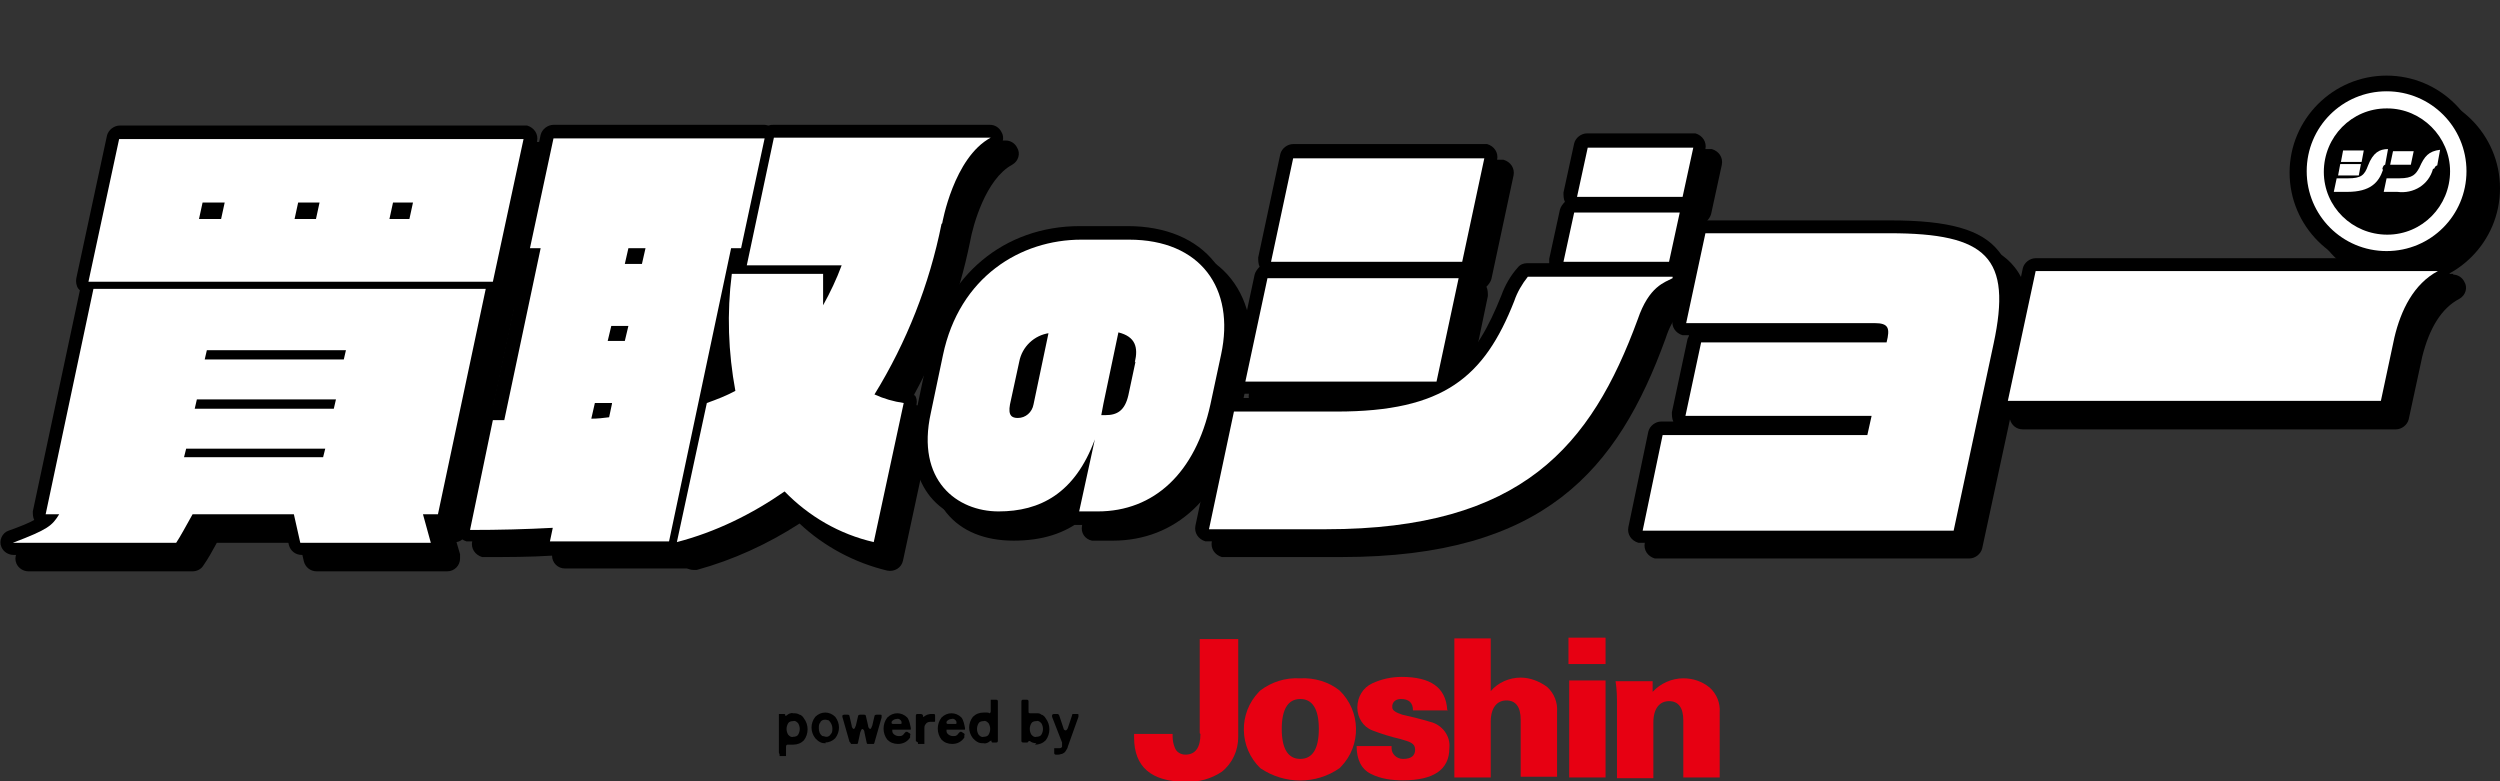 <?xml version="1.0" encoding="UTF-8"?>
<svg id="Group_1536" xmlns="http://www.w3.org/2000/svg" version="1.1" viewBox="0 0 350.5 109.5">
  <rect x="0" y="0" width="350.5" height="109.5" fill="#333333" stroke="none"/>
  <!-- Generator: Adobe Illustrator 29.1.0, SVG Export Plug-In . SVG Version: 2.1.0 Build 142)  -->
  <defs>
    <style>
      .st0 {
        fill: #fff;
      }

      .st1 {
        fill: #e70012;
      }
    </style>
  </defs>
  <g id="_グループ_1644" data-name="グループ_1644">
    <g id="_グループ_1641" data-name="グループ_1641">
      <path id="Path_916" class="st1" d="M168.2,102.8v-13.2h5.4v13.7c0,1.9-.8,3.7-2.3,4.9-1.5,1-3.3,1.5-5.1,1.4-4.8,0-7.2-2.1-7.2-6.2v-.5h5.4v.3c0,.6.1,1.1.3,1.6.2.6.8,1,1.5,1,1.4,0,2.1-1,2.1-2.9"/>
      <path id="Path_917" class="st1" d="M179.7,102.2c0,2.8.9,4.2,2.6,4.2s2.6-1.4,2.6-4.2-.9-4.2-2.6-4.2-2.6,1.4-2.6,4.2M182.3,95.1c2-.1,4,.5,5.5,1.7,3,2.9,3.1,7.7.2,10.7,0,0-.2.2-.2.2-3.3,2.3-7.7,2.3-11.1,0-3-2.9-3.1-7.7-.2-10.7,0,0,.2-.2.2-.2,1.6-1.2,3.5-1.8,5.5-1.7"/>
      <path id="Path_918" class="st1" d="M203,99.6h-4.9c0-1.1-.6-1.6-1.7-1.6-.6,0-1.1.3-1.2.9v.3c0,.4.5.7,1.4,1,1.3.3,2.6.6,3.9,1,1.7.4,2.9,2,2.7,3.7,0,3-2.2,4.5-6.5,4.5-1.6,0-3.1-.2-4.5-.9-1.4-.7-2-2.1-2-3.9h4.9v.3c0,.8.7,1.5,1.6,1.5,1.1,0,1.7-.4,1.7-1.3s-.7-1.1-2.1-1.5c-1.3-.3-2.6-.7-3.9-1.2-1.3-.5-2.1-1.8-2.1-3.2,0-1.5.8-2.8,2.1-3.4,1.3-.6,2.7-.9,4.1-.9,4.1,0,6.2,1.5,6.4,4.6"/>
      <path id="Path_919" class="st1" d="M209,109h-5.1v-19.5h5.1v7.4c1-1.2,2.6-1.9,4.2-1.9,1.3,0,2.6.5,3.7,1.3,1,.9,1.5,2.2,1.4,3.5v9.1h-5.1v-8c0-1.8-.7-2.7-2-2.7s-2.2,1-2.2,3v7.8h0Z"/>
      <path id="Path_920" class="st1" d="M225.1,109h-5.1v-13.6h5.1v13.6ZM225.1,93.1h-5.2v-3.7h5.2v3.7Z"/>
      <path id="Path_921" class="st1" d="M231.7,95.5v1.5c1.1-1.2,2.7-1.9,4.3-1.9,1.3,0,2.6.4,3.7,1.3,1,.9,1.5,2.2,1.4,3.5v9.1h-5.1v-8c0-1.8-.7-2.7-2-2.7s-2.2,1-2.2,3v7.8h-5.1v-10.1c0-1.2,0-2.3-.2-3.5h5.3Z"/>
      <path id="Path_922" d="M109.2,105.5v-5.2c0,0,0-.2,0-.2,0,0,.1,0,.2,0h.5c.1,0,.2,0,.2.2h0c0,.1,0,.1.2,0,.2-.2.6-.4.9-.3.3,0,.6,0,.9.2.2,0,.5.3.6.5.7.9.7,2.2,0,3.1-.4.4-.9.6-1.5.6-.2,0-.3,0-.5,0-.1,0-.2,0-.3,0-.1,0-.2.1-.2.3v1.1c0,0,0,.2,0,.2,0,0-.1,0-.2,0h-.5c0,0-.2,0-.2,0,0,0,0-.1,0-.2M111.2,103.3c.3,0,.6-.1.7-.3.3-.5.3-1.1,0-1.6-.2-.2-.4-.4-.7-.3-.3,0-.6.1-.7.3-.3.5-.3,1.1,0,1.6.2.2.4.4.7.3"/>
      <path id="Path_923" d="M115.8,104.2c-.3,0-.6,0-.9-.2-.2-.1-.4-.3-.6-.5-.7-.9-.7-2.1,0-3,.8-.8,2-.8,2.8,0,0,0,0,0,0,0h0c.7.9.7,2.1,0,3-.4.4-.9.6-1.4.6M115.4,103.2c.1,0,.3.1.4.1.1,0,.3,0,.4-.1.1,0,.2-.2.3-.3.2-.2.2-.5.2-.8,0-.4-.2-.8-.5-1.1-.1,0-.3-.1-.5-.1-.3,0-.6.1-.7.4-.2.2-.2.5-.2.8,0,.4.1.8.5,1.1"/>
      <path id="Path_924" d="M119.1,104l-1-3.5v-.2c0,0,.2-.1.2-.1h.5c.1,0,.3,0,.3.2l.3,1.3c0,.3.2.5.3.5s.2-.2.3-.5l.3-1.3c0-.1.1-.2.3-.2h.5c.1,0,.3,0,.3.2l.3,1.3c0,.3.2.5.3.5s.2-.2.3-.5l.3-1.3c0-.1.1-.2.3-.2h.5c.1,0,.2,0,.2.1,0,0,0,.2,0,.3l-1,3.5c0,0,0,.1-.1.2,0,0-.1,0-.2,0h-.7s-.1-.1-.1-.2l-.3-1.4c0-.3-.2-.5-.3-.5s-.2.2-.3.5l-.3,1.4c0,0,0,.1-.1.2,0,0-.1,0-.2,0h-.7c0,0,0-.1-.1-.2"/>
      <path id="Path_925" d="M127.6,103.4c-.4.6-1,.9-1.7.9-.6,0-1.1-.2-1.5-.6-.7-.9-.7-2.2,0-3.1.4-.4.9-.6,1.4-.6.5,0,1,.2,1.4.6.3.4.4,1,.5,1.5h0c0,.2,0,.2-.1.2h-2.3c0,0-.2,0-.2,0,0,0,0,.1,0,.2,0,.4.5.7.9.7.2,0,.4,0,.5-.1.1,0,.2-.2.3-.3.1-.1.2-.2.2-.2h.2l.3.2c.1,0,.2.2.1.3h0M125.2,101.5h1c.1,0,.2,0,.2-.1v-.2c-.1-.3-.4-.5-.7-.4-.3,0-.6.2-.7.4v.2c0,0,.1.1.2.1"/>
      <path id="Path_926" d="M128.4,103.9v-3.5c0-.1,0-.3.2-.3h.5c.1,0,.3.1.3.2h0c0,.1,0,.2,0,.2,0,0,.1,0,.1,0,.1-.1.3-.2.5-.3.1,0,.3-.1.5-.1h.5c0,0,.1.1.1.2v.8c0,0,0,.1-.1.1-.2,0-.4,0-.6,0-.2,0-.5.1-.6.3-.2.2-.2.4-.2.7v1.9c0,0,0,.2,0,.2,0,0-.1,0-.2,0h-.5c0,0-.2,0-.2,0,0,0,0-.1,0-.2"/>
      <path id="Path_927" d="M135.2,103.4c-.4.6-1,.9-1.7.9-.6,0-1.1-.2-1.5-.6-.7-.9-.7-2.2,0-3.1.4-.4.9-.6,1.4-.6.5,0,1,.2,1.4.6.3.4.4,1,.5,1.5h0c0,.2,0,.2-.1.2h-2.3c0,0-.2,0-.2,0,0,0,0,.1,0,.2,0,.4.5.7.9.7.2,0,.4,0,.5-.1.1,0,.2-.2.3-.3.1-.1.2-.2.2-.2h.2l.3.2c.1,0,.2.2.1.3h0M132.9,101.5h1c.1,0,.2,0,.2-.1v-.2c-.1-.3-.4-.5-.7-.4-.3,0-.6.2-.7.4v.2c0,0,.1.1.2.1"/>
      <path id="Path_928" d="M138.8,103.9c-.2.2-.6.4-.9.3-.3,0-.6,0-.9-.2-.2-.1-.4-.3-.6-.5-.7-.9-.7-2.1,0-3,.4-.4.9-.6,1.5-.6.2,0,.3,0,.5,0,.1,0,.2,0,.3.1.1,0,.2-.1.2-.3v-1.4c0,0,0-.2,0-.2,0,0,.1,0,.2,0h.5c.1,0,.3,0,.3.2h0v5.5c0,.1,0,.3-.2.3h-.5c-.1,0-.2,0-.2-.2h0c0-.1,0-.1-.2,0M137.9,103.3c.3,0,.6-.1.7-.3.3-.5.3-1.1,0-1.6-.2-.2-.4-.4-.7-.3-.3,0-.6.1-.7.3-.3.5-.3,1.1,0,1.6.2.2.4.4.7.3"/>
      <path id="Path_929" d="M145.3,104.2c-.3,0-.7-.1-.9-.3-.1,0-.2,0-.2,0,0,.1-.1.2-.2.2h-.5c-.1,0-.3,0-.3-.2h0v-5.5c0-.1,0-.3.2-.3h.5c.1,0,.3,0,.3.2h0v1.4c0,.2,0,.3.2.3,0,0,.2,0,.3,0,.2,0,.4,0,.6,0,.3,0,.5,0,.7.2.2,0,.5.3.6.5.7.9.7,2.2,0,3.1-.4.4-.9.6-1.5.6M145.3,103.3c.3,0,.6-.1.7-.3.3-.5.3-1.1,0-1.6-.2-.2-.4-.4-.7-.3-.3,0-.6.1-.7.3-.3.5-.3,1.1,0,1.6.2.2.4.4.7.3"/>
      <path id="Path_930" d="M148.3,105.8h-.3c-.1,0-.2-.1-.2-.2v-.5c0,0,0-.2,0-.2h.6c.2,0,.4,0,.5-.2,0,0,0-.1,0-.1,0,0,0-.1,0-.2v-.3l-1.4-3.6v-.3c0,0,.1,0,.2-.1h.5c.1,0,.2,0,.3.2l.6,1.8c0,.2.2.3.3.3s.2-.1.3-.3l.6-1.8c0-.1,0-.2.2-.2,0,0,0,0,0,0h.5c.1,0,.2,0,.2.1v.3l-1.5,4.2c0,.2-.2.4-.3.6-.1.2-.3.3-.5.4-.2,0-.3.1-.5.1h-.3Z"/>
    </g>
    <g id="_グループ_1643" data-name="グループ_1643">
      <g id="_グループ_1642" data-name="グループ_1642">
        <path id="_パス_3613" data-name="パス_3613" d="M73.2,42.1l4.3-20c.2-1-.4-1.9-1.4-2.2,0,0,0,0,0,0H18.9c-.8,0-1.6.6-1.8,1.4l-4.3,20c-.1.5,0,1.1.3,1.5,0,0,.1.1.2.2l-6.6,31c0,.4,0,.8.2,1.2-.7.4-1.9.9-3.6,1.5-.9.3-1.4,1.4-1,2.3,0,0,0,0,0,0,.3.7,1,1.1,1.7,1.1h23c.6,0,1.2-.3,1.5-.8.7-1,1.3-2.1,1.9-3.2h11.6l.6,2.6c.2.8.9,1.4,1.8,1.4h18.3c1,0,1.8-.8,1.8-1.8h0c0-.2,0-.4,0-.6l-.5-1.7c.7-.1,1.3-.7,1.4-1.4l6.7-31.4c.6-.2,1-.7,1.1-1.3"/>
        <path id="_パス_3614" data-name="パス_3614" d="M130.4,57.7c-.3-.4-.7-.7-1.2-.8-.6,0-1.1-.2-1.7-.4,4-7,6.9-14.7,8.5-22.6h0c.4-2.3,2.2-8.8,5.9-10.8.9-.5,1.2-1.6.7-2.4h0s0,0,0,0c-.3-.6-.9-1-1.6-1h-30.4c-.2,0-.4,0-.6.1-.2,0-.4-.1-.6-.1h-29.6c-.8,0-1.6.6-1.8,1.4l-3.3,15.4c-.1.5,0,1.1.3,1.5.2.2.5.4.7.5l-4.4,20.6h-.1c-.8,0-1.6.6-1.8,1.4l-3.2,15.4c-.2,1,.4,1.9,1.4,2.2,0,0,0,0,0,0h0s.4,0,.4,0c3.2,0,6.3,0,9.4-.2,0,1,.8,1.8,1.8,1.8h17.1c.3.1.6.2.9.2.2,0,.3,0,.5,0,5.1-1.4,9.9-3.6,14.4-6.5,3.4,3.2,7.7,5.5,12.3,6.6,1,.2,2-.4,2.2-1.4l4.2-19.5c.1-.5,0-1-.3-1.4M102.5,56.4l.5-2.1c0,.6.2,1.1.3,1.7-.2.1-.4.2-.7.3"/>
        <path id="_パス_3615" data-name="パス_3615" d="M175,52.3c1.1-5.2.2-9.9-2.4-13.2s-6.9-5.1-12.2-5.1h-6.7c-10.6,0-18.9,6.9-21.2,17.7l-1.7,8.1c-1.4,6.3.3,10.1,1.9,12.1,2.1,2.6,5.4,3.9,9.4,3.9s7.2-1,9.8-3.1l-.2,1c-.2,1,.4,1.9,1.4,2.1h0s2.9,0,2.9,0c8.8,0,15.4-6.1,17.6-16.5l1.5-7h0Z"/>
        <path id="_パス_3616" data-name="パス_3616" d="M336.9,12.8c-7.5,0-13.6,6.1-13.6,13.6,0,7.5,6.1,13.6,13.6,13.6,7.5,0,13.6-6.1,13.6-13.6,0-7.5-6.1-13.6-13.6-13.6M340.9,21.1h-3.7c-.7,0-1.4.2-2,.4-.4-.3-.9-.4-1.5-.4h-.6c2.3-1.7,5.4-1.7,7.7,0"/>
        <path id="_パス_3617" data-name="パス_3617" d="M344,38.4h-56.4c-.8,0-1.6.6-1.8,1.4l-1.5,7.1c.5-4.3-.1-7.3-1.9-9.5-2.4-3-6.9-4.3-15.2-4.3h-25.8c-.8,0-1.6.6-1.8,1.4l-1.2,5.8c0-.3-.2-.5-.5-.7,0-.1,0-.2,0-.3l1.5-6.9c0-.4,0-.9-.2-1.3.3-.3.6-.7.7-1.1l1.5-6.9c.2-1-.4-1.9-1.4-2.2,0,0,0,0,0,0h0s-15.2,0-15.2,0c-.8,0-1.6.6-1.8,1.4l-1.5,6.9c0,.4,0,.9.2,1.3-.3.3-.6.7-.7,1.1l-1.5,6.9v.6h-3.1c-.5,0-1,.2-1.3.6-1,1.1-1.8,2.5-2.3,3.9-1.8,4.5-3.7,8-6.8,10.4l2.6-12.5c0-.4,0-.9-.2-1.3.3-.3.6-.7.7-1.1l3.1-14.5c.2-1-.4-1.9-1.4-2.2,0,0,0,0,0,0h0s-27.2,0-27.2,0c-.8,0-1.6.6-1.8,1.4l-3.1,14.5c0,.4,0,.9.2,1.3-.3.3-.6.7-.7,1.1l-3.1,14.5c-.2,1,.4,1.9,1.4,2.2,0,0,0,0,0,0h0s20.8,0,20.8,0c-2.5.4-5.1.6-7.7.6h-14.4c-.8,0-1.6.6-1.8,1.4l-3.5,16.5c-.2,1,.4,1.9,1.4,2.2,0,0,0,0,0,0h0s16.8,0,16.8,0c28.4,0,38.7-12.2,45.4-30.6,1.1-3.4,2.4-4,3.4-4.5.2-.1.4-.2.6-.3.1,0,.2-.2.3-.2l-1,4.5c-.2,1,.4,1.9,1.4,2.2h0s.9,0,.9,0c0,.2-.1.3-.2.5l-2.2,10.3c0,.4,0,.9.2,1.3h-1.7c-.8,0-1.6.6-1.8,1.4l-2.8,13.4c-.2,1,.4,1.9,1.4,2.2h0s44.1,0,44.1,0c.8,0,1.6-.6,1.8-1.4l3.9-18.1c.2.8.9,1.4,1.8,1.4h52.3c.8,0,1.6-.6,1.8-1.4l1.9-8.8c1-4,2.7-6.8,5.2-8.1.9-.5,1.2-1.6.7-2.4h0c-.3-.6-.9-1-1.6-1"/>
        <path id="_パス_3618" data-name="パス_3618" d="M71,39.8l4.3-20c.2-1-.4-1.9-1.4-2.2h0s-57.1,0-57.1,0c-.8,0-1.6.6-1.8,1.4l-4.3,20c-.1.5,0,1.1.3,1.5,0,0,.1.1.2.2l-6.6,31c0,.4,0,.8.2,1.2-.7.4-1.9.9-3.6,1.5-.9.3-1.4,1.4-1,2.3h0s0,0,0,0c.3.7,1,1.1,1.7,1.1h23c.6,0,1.2-.3,1.5-.8.7-1,1.3-2.1,1.9-3.2h11.6l.6,2.6c.2.8.9,1.4,1.8,1.4h18.3c1,0,1.8-.8,1.8-1.8,0,0,0,0,0,0h0c0-.2,0-.4,0-.6l-.5-1.7c.7-.1,1.3-.7,1.4-1.4l6.7-31.4c.6-.2,1-.7,1.1-1.3"/>
        <path id="_パス_3619" data-name="パス_3619" d="M128.2,55.5c-.3-.4-.7-.7-1.2-.8-.6-.1-1.1-.2-1.7-.4,4-7,6.9-14.7,8.5-22.6h0c.4-2.3,2.2-8.8,5.9-10.8.9-.5,1.2-1.6.7-2.4h0c-.3-.6-.9-1-1.6-1h-30.4c-.2,0-.4,0-.6.1-.2,0-.4-.1-.6-.1h-29.6c-.8,0-1.6.6-1.8,1.4l-3.3,15.4c-.1.5,0,1.1.3,1.5.2.2.5.4.7.5l-4.4,20.6h-.1c-.8,0-1.6.6-1.8,1.4l-3.2,15.4c-.2,1,.4,1.9,1.4,2.2h0s.4,0,.4,0c3.2,0,6.3,0,9.4-.2,0,1,.8,1.8,1.8,1.8,0,0,0,0,0,0h17.1c.3.1.6.2.9.2.2,0,.3,0,.5,0,5.1-1.4,10-3.6,14.3-6.6,3.4,3.2,7.7,5.5,12.3,6.5,1,.2,2-.4,2.2-1.4l4.2-19.5c.1-.5,0-1-.3-1.4M100.2,54.1l.5-2.1c0,.6.2,1.1.3,1.7-.2.1-.4.2-.7.3"/>
        <path id="_パス_3620" data-name="パス_3620" d="M172.7,50c1.1-5.2.2-9.9-2.4-13.2s-6.9-5.1-12.2-5.1h-6.7c-10.6,0-18.9,6.9-21.2,17.7l-1.7,8.1c-1.4,6.3.3,10.1,1.9,12.1,2.1,2.6,5.4,3.9,9.4,3.9s7.2-1,9.8-3.1l-.2,1c-.2,1,.4,1.9,1.4,2.2,0,0,0,0,0,0h0s2.9,0,2.9,0c8.8,0,15.4-6.2,17.6-16.5l1.5-7h0Z"/>
        <path id="_パス_3621" data-name="パス_3621" d="M334.6,10.6c-7.5,0-13.6,6.1-13.6,13.6,0,7.5,6.1,13.6,13.6,13.6,7.5,0,13.6-6.1,13.6-13.6,0-7.5-6.1-13.6-13.6-13.6M338.4,18.9h-3.7c-.7,0-1.4.2-2,.4-.4-.3-.9-.5-1.5-.4h-.6c2.3-1.7,5.4-1.7,7.7,0M332.6,28.7c.4.4,1,.7,1.6.7h1.9c.9,0,1.8,0,2.6-.4-2.4,2.1-5.8,2.2-8.3.3.7,0,1.4-.3,2-.6"/>
        <path id="_パス_3622" data-name="パス_3622" d="M341.8,36.2h-56.4c-.8,0-1.6.6-1.8,1.4l-1.5,7.1c.5-4.3-.1-7.3-1.9-9.5-2.4-3-6.9-4.3-15.2-4.3h-25.8c-.8,0-1.6.6-1.8,1.4l-1.3,5.8c0-.3-.2-.5-.5-.7,0-.1,0-.2,0-.3l1.5-6.9c0-.4,0-.9-.2-1.3.3-.3.6-.7.7-1.1l1.5-6.9c.2-1-.4-1.9-1.4-2.2,0,0,0,0,0,0h0s-15.2,0-15.2,0c-.8,0-1.6.6-1.8,1.4l-1.5,6.9c0,.4,0,.9.2,1.3-.3.3-.6.7-.7,1.1l-1.5,6.9v.6h-3.1c-.5,0-1,.2-1.3.6-1,1.1-1.8,2.5-2.3,3.9-1.8,4.5-3.7,8-6.8,10.4l2.6-12.5c0-.4,0-.9-.2-1.3.3-.3.6-.7.7-1.1l3.1-14.5c.2-1-.4-1.9-1.4-2.2h0s-27.2,0-27.2,0c-.8,0-1.6.6-1.8,1.4l-3.1,14.5c0,.4,0,.9.2,1.3-.3.3-.6.7-.7,1.1l-3.1,14.5c-.2,1,.4,1.9,1.4,2.2,0,0,0,0,0,0h0s20.8,0,20.8,0c-2.5.4-5.1.6-7.7.6h-14.4c-.8,0-1.6.6-1.8,1.4l-3.5,16.5c-.2,1,.4,1.9,1.4,2.2,0,0,0,0,0,0h0s16.8,0,16.8,0c28.4,0,38.7-12.2,45.4-30.6,1.1-3.4,2.4-4,3.4-4.5.2-.1.4-.2.6-.3.1,0,.2-.2.3-.2l-1,4.5c-.2,1,.4,1.9,1.4,2.2h0s.9,0,.9,0c0,.2-.1.3-.2.5l-2.2,10.3c0,.4,0,.9.2,1.3h-1.7c-.8,0-1.6.6-1.8,1.4l-2.8,13.4c-.2,1,.4,1.9,1.4,2.2h0s44.1,0,44.1,0c.8,0,1.6-.6,1.8-1.4l3.9-18.1c.2.8.9,1.4,1.8,1.4h52.3c.8,0,1.6-.6,1.8-1.4l1.9-8.8c1-4,2.7-6.8,5.2-8.1.9-.5,1.2-1.6.7-2.4h0s0,0,0,0c-.3-.6-.9-1-1.6-1"/>
        <path id="_パス_3623" data-name="パス_3623" class="st0" d="M59.3,72.1l1.1,4h-18.3l-.9-4h-14.2c-.9,1.6-1.7,3.1-2.3,4H1.8c5-1.9,5.5-2.4,6.5-4h-1.9l6.7-31.6h55l-6.7,31.6h-2.1ZM12.4,39.5l4.3-20h56.7l-4.3,20H12.4ZM45.6,62.9h-19.5l-.3,1.2h19.5l.3-1.2ZM47.1,56h-19.5l-.3,1.3h19.5l.3-1.3ZM31.5,28.4h-3.1l-.5,2.3h3.1l.5-2.3ZM48.5,49.1h-19.5l-.3,1.3h19.5l.3-1.3ZM44.8,28.4h-3l-.5,2.3h3l.5-2.3ZM57.9,28.4h-2.8l-.5,2.3h2.8l.5-2.3Z"/>
        <path id="_パス_3624" data-name="パス_3624" class="st0" d="M102.5,34.8l-8.7,41.1h-16.7l.4-1.9c-3.7.2-7.5.3-11.6.3l3.2-15.4h1.6l5.1-24.1h-1.5l3.3-15.4h29.6l-3.3,15.4h-1.4ZM85.8,56.5h-2.4l-.5,2.2c.9,0,1.7-.1,2.5-.2l.4-1.9h0ZM88.1,45.7h-2.4l-.5,2.1h2.4l.5-2.1ZM90.5,34.8h-2.4l-.5,2.2h2.4l.5-2.2ZM132,31.4c-1.7,8.5-4.9,16.6-9.4,23.9,1.3.6,2.7,1,4.1,1.2l-4.2,19.5c-4.8-1.1-9.1-3.6-12.5-7.1-4.6,3.2-9.7,5.7-15.1,7.1l4.2-19.5c1.4-.5,2.7-1,4-1.7-1-5.4-1.2-10.9-.5-16.4h12.8v4.4c1-1.8,1.9-3.7,2.6-5.6h-13.3l3.8-17.9h30.4c-5.2,2.8-6.8,12-6.8,12"/>
        <path id="_パス_3625" data-name="パス_3625" class="st0" d="M153.7,71.7h-2.4l2.2-10.1c-2.8,7.6-7.7,10.1-13.5,10.1s-11.6-4.3-9.5-13.8l1.7-8.1c2.3-11,10.9-16.2,19.4-16.2h6.7c10,0,14.9,6.8,12.9,16.1l-1.5,7c-2.1,9.6-7.9,15-15.8,15M147.1,46.7c-2.1.3-3.8,1.9-4.2,4l-1.3,6c-.3,1.6.3,1.9,1.1,1.9,1.1,0,2-.8,2.2-1.9l2.1-10h0ZM159.1,50.8c.5-2.1.1-3.6-2.3-4.2l-2.1,10c-.1.6-.2,1.1-.3,1.6h.6c1.6,0,2.7-.6,3.2-2.8l1-4.7h0Z"/>
        <path id="_パス_3626" data-name="パス_3626" class="st0" d="M229.6,44.8c-6.5,17.7-16.2,29.4-43.7,29.4h-16.4l3.5-16.5h14.4c15,0,20.7-4.8,24.9-15.5.4-1.2,1.1-2.4,1.9-3.4h20.3v.2c-1.1.6-3.3,1.1-4.9,5.8M174.6,53.5l3.1-14.5h26.8l-3.1,14.5h-26.8ZM178.2,36.7l3.1-14.5h26.8l-3.1,14.5h-26.8ZM219.2,36.7l1.5-6.9h14.8l-1.5,6.9h-14.8ZM221.1,27.6l1.5-6.9h14.8l-1.5,6.9h-14.8Z"/>
        <path id="_パス_3627" data-name="パス_3627" class="st0" d="M230.3,74.4l2.8-13.4h28.7l.6-2.7h-26.1l2.2-10.3h26c.5-2,.3-2.7-1.7-2.7h-26.4l2.7-12.6h25.8c13.7,0,17.2,3.4,14.6,15.5l-5.6,26.2h-43.6Z"/>
        <path id="_パス_3628" data-name="パス_3628" class="st0" d="M334.6,35.2c-6.2,0-11.2-5-11.2-11.2,0-6.2,5-11.2,11.2-11.2,6.2,0,11.2,5,11.2,11.2h0c0,6.2-5,11.2-11.2,11.2h0M334.6,15.2c-4.9,0-8.8,4-8.8,8.9,0,4.9,4,8.8,8.9,8.8,4.9,0,8.8-4,8.8-8.9,0-4.8-4-8.8-8.8-8.8h-.1"/>
        <path id="_パス_3629" data-name="パス_3629" class="st0" d="M334.1,23.8c-.6,1.8-1.8,3.1-5,3.1h-1.9l.4-1.9h1.6c1.8,0,2.3-.4,2.8-1.8.7-1.8,1.6-2.3,2.8-2.3l-.4,2.2c-.1,0-.3.1-.4.6M327.8,24.6l.3-1.6h2.9l-.3,1.6h-2.9ZM328.2,22.7l.3-1.6h2.9l-.3,1.6h-2.9Z"/>
        <path id="_パス_3630" data-name="パス_3630" class="st0" d="M341.1,23.7c-.6,2.2-2.7,3.5-5,3.2h-1.9l.4-1.9h1.8c1.9,0,2.3-.6,2.8-1.5.7-1.6,1.3-2.3,2.9-2.5l-.4,2.2c-.1,0-.3.1-.4.4M335.1,23.1l.4-1.9h2.9l-.4,1.9h-2.9Z"/>
        <path id="_パス_3631" data-name="パス_3631" class="st0" d="M341.8,38h-56.4l-3.9,18.2h52.3l1.9-8.9c.9-3.8,2.7-7.5,6.1-9.3"/>
      </g>
    </g>
  </g>
</svg>